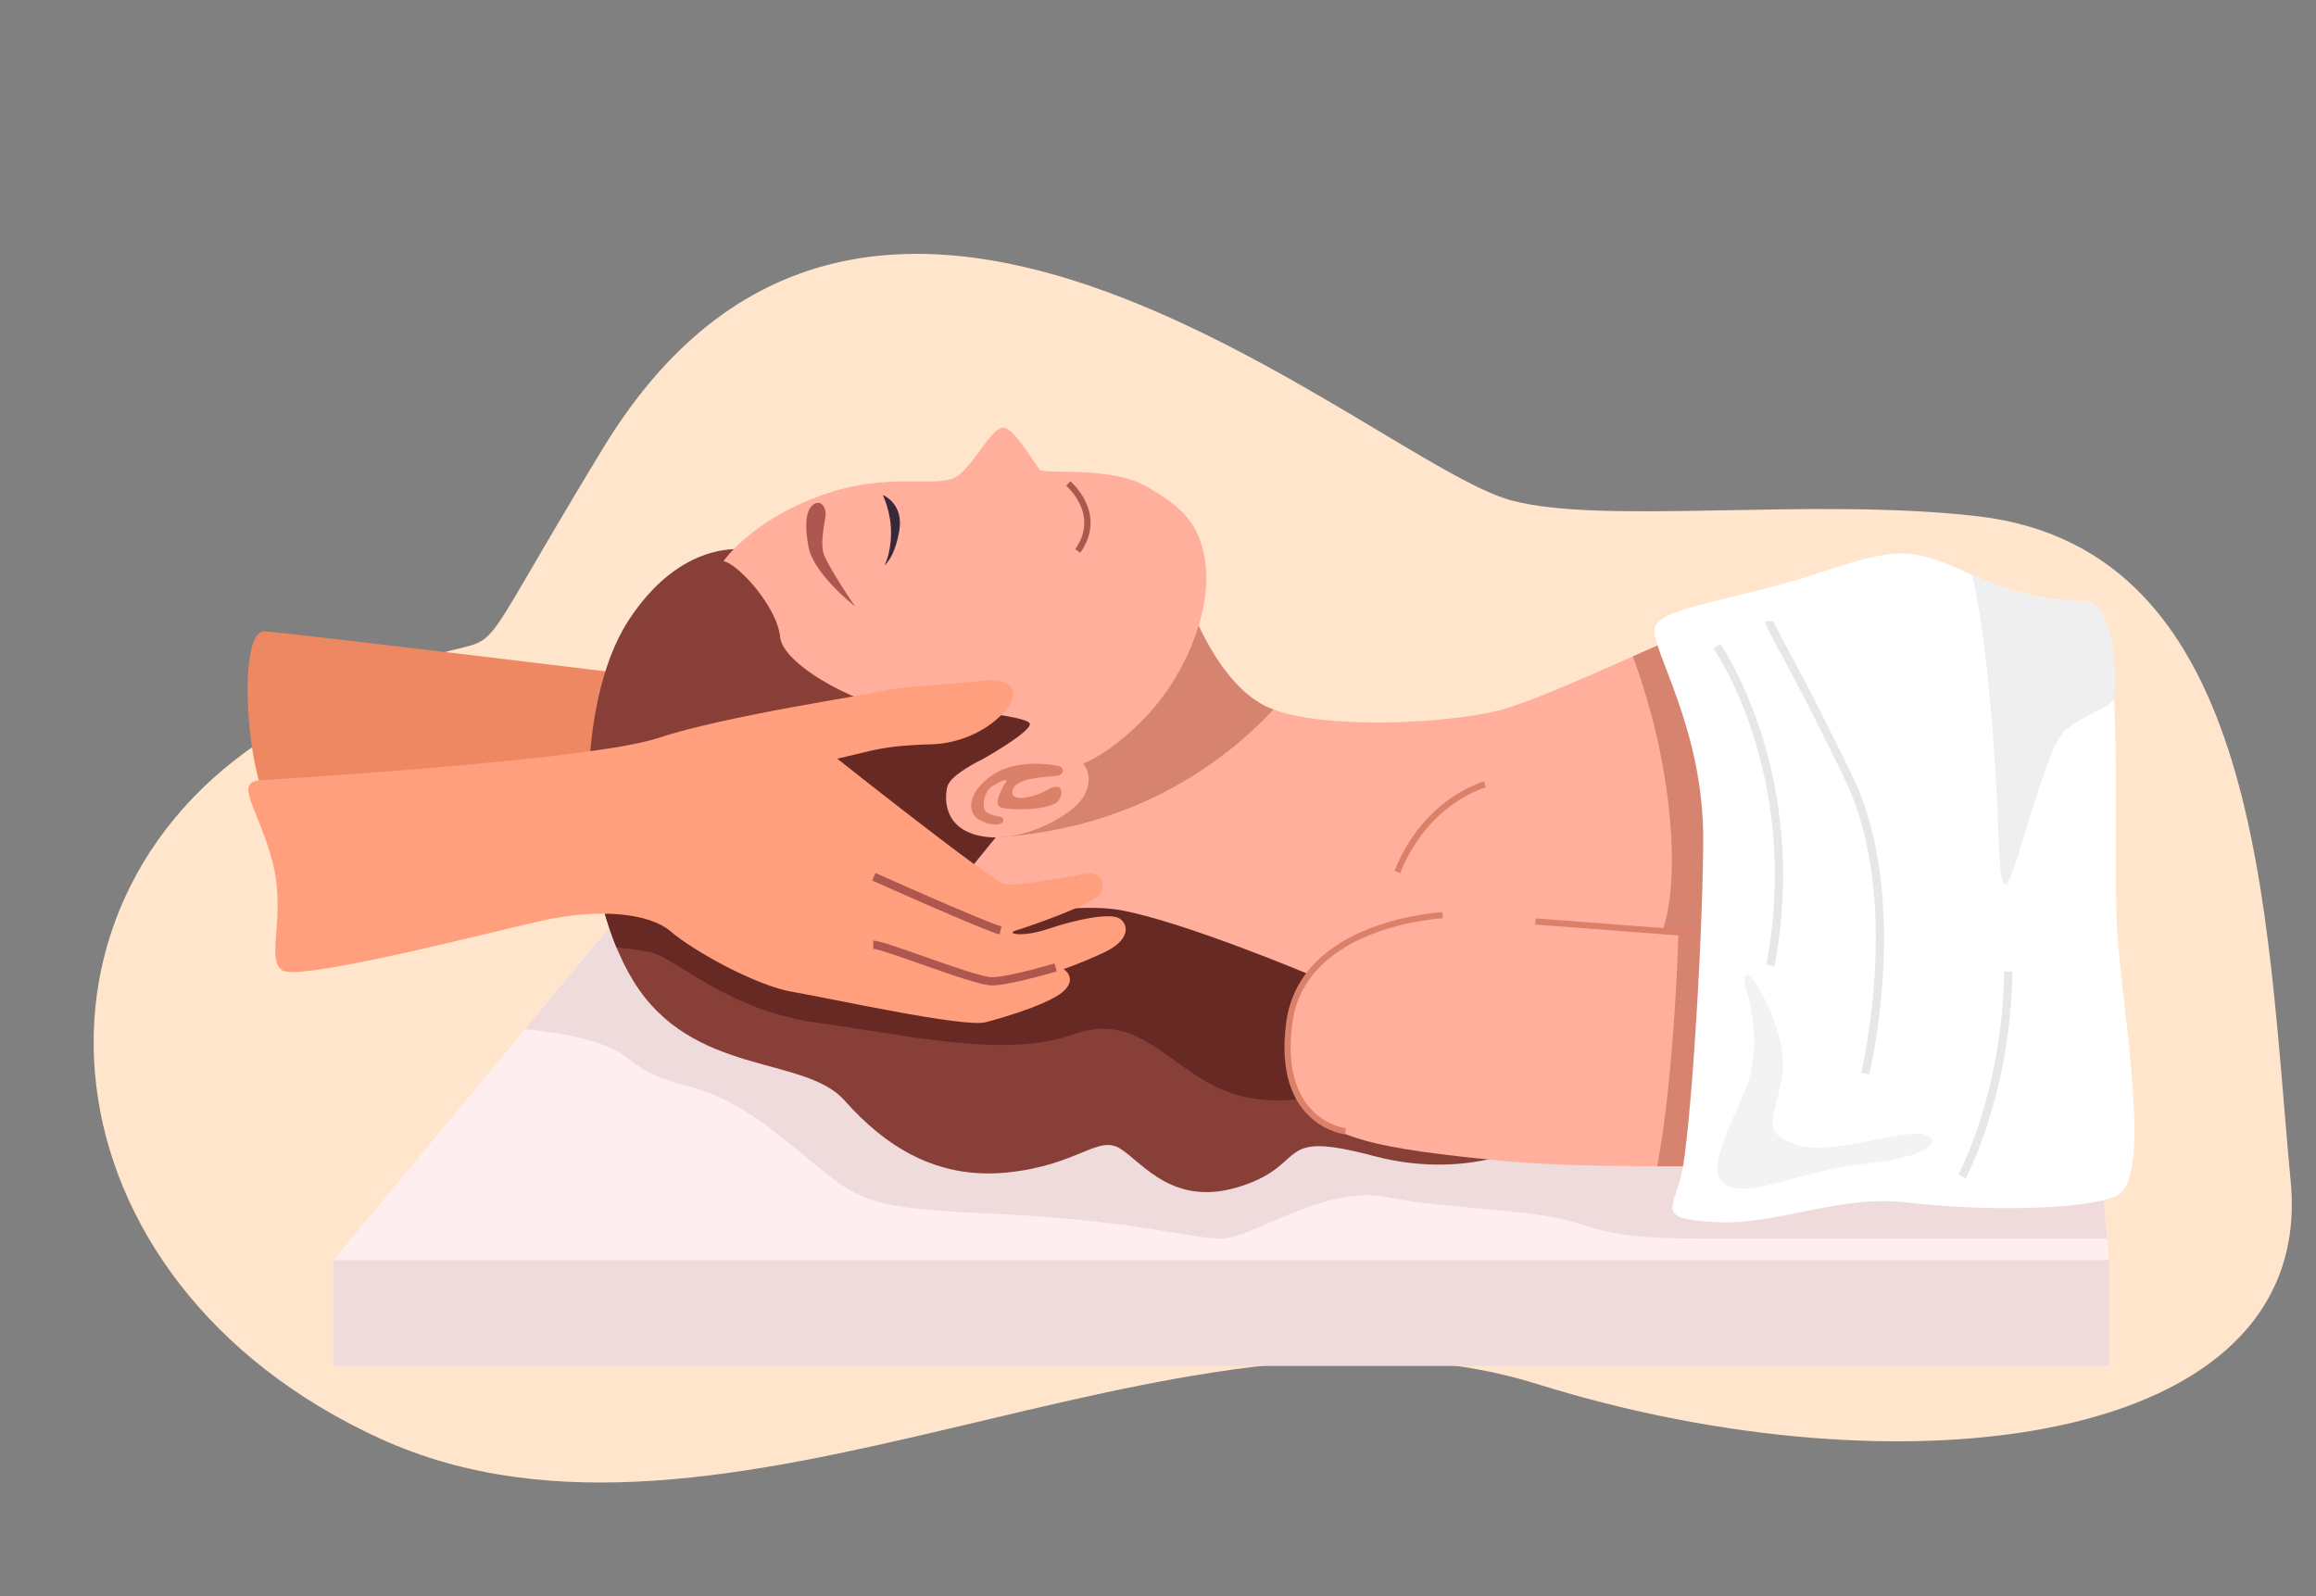 <?xml version="1.0" encoding="UTF-8"?><svg xmlns="http://www.w3.org/2000/svg" xmlns:xlink="http://www.w3.org/1999/xlink" height="1452.4" preserveAspectRatio="xMidYMid meet" version="1.0" viewBox="-85.2 -231.0 2107.2 1452.4" width="2107.2" zoomAndPan="magnify"><rect x="-85.2" y="-231.0" width="2107.2" height="1452.4" fill="#808080" stroke="none"/><g><path d="M463.781,176.369c-172.818,283.872-32.836,104.108-290.912,254.261-258.075,150.153-225.818,503.846,87.563,647.328,313.38,143.481,723.54-152.442,1053.05-49.528,329.509,102.917,708.559,59.335,685.517-184.246-23.043-243.583-24.698-575.428-285.077-605.458-151.308-17.448-340.372,8.247-424.349-14.453-125.872-34.024-577.786-455.275-825.792-47.903h0Z" fill="#ffe5cc" fill-rule="evenodd"/></g><g><path d="M155.521,343.539c11.246,0,319.564,37.486,319.564,37.486l-14.993,105.897-296.136,19.68s-12.183-7.499-19.68-56.229c-7.497-48.731-5.624-107.771,11.245-106.833h0Z" fill="#ed8863" fill-rule="evenodd"/></g><g><path d="M218.085 915.726L469.031 613.155 1807.472 623.101 1833.712 915.726 218.085 915.726 218.085 915.726z" fill="#ffeeef" fill-rule="evenodd"/></g><g><path d="M392.466,705.472l76.565-92.317,1338.441,9.946,24.48,273.001h-349.218c-63.141-.013-92.475-.422-130.604-13.496-39.36-13.495-119.954-13.12-176.182-24.366-56.228-11.245-121.828,37.862-150.05,37.862s-80.487-17.244-211.687-22.868c-131.201-5.622-118.08-14.994-193.05-73.095-74.97-58.102-89.966-31.863-136.822-69.349-17.5-14-53.559-21.461-91.874-25.318h0Z" fill="#efdbdb" fill-rule="evenodd"/></g><g><path d="M592.475,269.164s-57.401-10.542-106.132,64.897c-48.731,75.44-48.729,240.376,4.686,327.531,53.417,87.154,155.563,67.473,192.112,108.708,36.549,41.233,83.404,72.16,148.067,65.6,64.664-6.561,82.469-34.673,103.085-21.554,20.618,13.12,48.732,54.353,110.584,33.737,61.85-20.617,28.114-51.544,119.953-27.178,91.839,24.366,155.565-15.932,155.565-15.932V485.409l-251.887-13.107-476.033-203.138h0Z" fill="#873f38" fill-rule="evenodd"/></g><g><path d="M450.682,472.573c-2.07,54.788,6.116,112.67,24.994,158.475,.212,.01,6.309,.343,29.313,4.023,23.427,3.749,70.286,53.418,153.691,64.663,83.407,11.245,170.56,32.8,233.348,10.308,62.787-22.493,89.966,38.423,148.068,55.292,58.103,16.867,121.828-14.996,163.061-14.996,0,0,99.335-135.884,108.358-140.073,9.019-4.188-410.017-209.207-410.406-209.397l-.01-.004c-.038,.006-358.324,59.33-450.418,71.709h0Z" fill="#662924" fill-rule="evenodd"/></g><g><path d="M995.906,315.55s26.483,78.545,74.858,98.079c48.377,19.532,160.366,13.904,208.16,1.722,47.794-12.183,182.743-79.659,247.404-102.149,64.663-22.49,125.577-34.676,174.309-8.435,48.731,26.241,106.833,28.115,106.833,28.115l-18.535,489.186s-372.014,15.696-501.577,3.748c-129.564-11.947-155.604-22.566-179.93-45.215-43.839-40.818-9.26-116.775-1.407-124.875,0,0-114.798-48.263-171.964-58.572-57.166-10.307-184.617,21.555-184.617,21.555l246.465-303.159h0Z" fill="#ffaf9c" fill-rule="evenodd"/></g><g><path d="M1400.417,366.314c46.525-20.657,94.508-42.188,125.912-53.112,64.663-22.49,125.577-34.676,174.309-8.435,48.731,26.241,106.833,28.115,106.833,28.115l-18.535,489.186s-207.251,8.741-366.248,8.21c16.267-88.509,19.204-212.769,19.204-212.769l-15.229-.469s16.166-31.628,5.858-118.783c-6.706-56.699-22.136-105.062-32.104-131.944h0Z" fill="#d68470" fill-rule="evenodd"/></g><g><path d="M1833.712 1011.93L218.085 1011.93 218.085 915.726 1833.712 915.726 1833.712 1011.93 1833.712 1011.93z" fill="#efdbdb" fill-rule="evenodd"/></g><g><path d="M995.906,315.55s26.483,78.545,74.858,98.079c.887,.357,1.8,.704,2.728,1.044-46.534,49.507-127.474,108.564-252.753,116.337l175.167-215.459h0Z" fill="#d68470" fill-rule="evenodd"/></g><g><path d="M1227.228,599.04c-.371,.021-129.574,6.338-142.162,100.194-12.656,94.352,53.354,101.969,53.542,101.992l.704-5.557c-.173-.022-60.59-6.969-48.691-95.689,11.966-89.215,136.556-95.319,136.915-95.338l-.308-5.602h0Z" fill="#db8069"/></g><g><path d="M1265.058,480.122c-.158,.043-54.755,14.413-81.514,81.315l5.206,2.088c25.718-64.295,77.653-77.957,77.802-77.999l-1.494-5.404h0Z" fill="#db8069"/></g><g><path d="M1311.515 610.265L1470.83 622.447 1471.246 616.845 1311.932 604.662 1311.515 610.265 1311.515 610.265z" fill="#db8069"/></g><g><path d="M1814.032,316.013s-47.794,2.811-104.022-23.428c-56.229-26.239-68.411-26.241-141.509-1.875-73.097,24.366-143.785,30.722-148.068,49.669-4.283,18.947,44.984,90.902,44.046,194.924-.937,104.023-12.183,268.959-19.68,301.759-7.497,32.8-24.363,41.234,31.863,44.046,56.228,2.811,110.581-25.303,174.308-17.807,63.726,7.497,155.982,7.497,188.573-5.622,32.592-13.12,10.419-143.475,2.604-226.786-7.815-83.313,10.31-311.131-28.114-314.88h0Z" fill="#fff" fill-rule="evenodd"/></g><g><path d="M1814.033,316.015s-47.795,2.808-104.023-23.429l-1.231-.573c4.283,15.535,9.821,45.504,15.512,103.299,12.183,123.702,6.559,167.747,14.058,178.056,7.497,10.309,35.688-124.935,56.228-140.571,20.541-15.635,33.791-16.812,43.771-26.906,4.521-50.163-8.481-88.33-24.314-89.875h0Z" fill="#efefef" fill-rule="evenodd"/></g><g><path d="M1473.793,358.997c.23,.338,80.654,115.881,48.146,287.716l7.35,1.377c33.091-174.905-49.082-292.968-49.316-293.312l-6.18,4.218h0Zm229.423,482.29c.116-.217,40.722-74.815,42.611-188.204l-7.468-.118c-1.858,111.522-41.62,184.566-41.733,184.778l6.59,3.544h0Zm-182.289-506.89c0,3.196,3.207,9.101,10.719,22.938,10.545,19.425,30,55.254,61.821,121.133,52.83,109.365,14.823,266.031,14.716,266.484l7.294,1.697c.108-.461,38.731-159.638-15.272-271.433-31.806-65.843-51.386-101.905-61.998-121.454-6.855-12.627-9.781-18.016-9.781-19.366h-7.499Z" fill="#e6e7e8"/></g><g><path d="M573.027,279.709s24.365-36.548,89.029-59.975c64.663-23.429,108.708-4.217,125.577-18.744,16.868-14.525,30.927-45.452,41.234-42.639,10.308,2.811,27.646,33.268,31.863,37.953,4.217,4.686,64.663-3.28,96.526,14.994,31.862,18.274,51.543,34.205,54.822,75.909,3.279,41.702-19.677,96.525-52.946,132.137-33.269,35.611-59.039,44.512-59.039,44.512,0,0,10.544,9.841,1.642,28.115-8.903,18.275-55.994,44.048-92.309,38.19-36.314-5.859-35.611-34.674-32.566-45.685,3.046-11.013,31.863-24.601,31.863-24.601,0,0,43.105-24.134,43.105-32.099s-90.433-16.4-117.142-14.057c-26.71,2.344-107.304-37.017-110.115-65.131-2.81-28.114-39.359-67.474-51.545-68.88h0Z" fill="#ffaf9c" fill-rule="evenodd"/></g><g><path d="M693,320.941s-37.755-29.255-42.508-54.009c-4.751-24.754-1-35.506,5-39.255,6.002-3.751,11.751,2.501,10.252,12.002-1.498,9.5-4.25,22.753-1.749,32.505,2.5,9.751,28.054,48.003,29.005,48.757h0Z" fill="#ad574f" fill-rule="evenodd"/></g><g><path d="M718.003,219.426s7.752,15.502,7.501,35.004c-.25,19.503-6.002,29.005-6.002,29.005,0,0,9.25-6.5,13.501-31.503,4.252-25.004-15.001-32.505-15.001-32.505h0Z" fill="#382839" fill-rule="evenodd"/></g><g><path d="M884.9,211.073c.086,.073,30.624,25.78,8.207,57.647l4.59,3.229c25.376-36.073-9.033-65.032-9.13-65.117l-3.668,4.24h0Z" fill="#ad574f"/></g><g><path d="M150.611,479.076s300.821-17.805,362.673-38.422c61.852-20.617,192.113-39.36,205.234-43.11,13.121-3.748,63.491-5.857,90.201-9.137,26.708-3.28,34.674,9.841,21.086,26.71-13.589,16.868-40.063,30.455-67.24,31.159-27.177,.703-42.407,2.811-56.463,6.092-14.058,3.28-29.52,7.028-29.52,7.028,0,0,139.163,110.347,151.579,113.863,12.418,3.515,66.304-8.667,77.315-9.37,11.011-.704,15.697,8.901,10.074,18.507-5.623,9.606-67.228,30.581-76.605,33.33-9.377,2.75,5.38,6.737,30.214-1.699,24.834-8.434,55.994-14.759,64.428-9.137,8.434,5.622,9.37,19.914-14.527,30.925-23.896,11.011-36.548,14.993-36.548,14.993,0,0,12.063,7.38,1.169,18.977-10.892,11.596-52.479,24.247-72.159,29.4-19.68,5.155-142.446-22.021-175.715-27.645-33.267-5.622-90.433-37.486-110.582-54.822-20.149-17.338-66.536-21.555-119.954-9.372-53.417,12.182-218.826,54.821-233.82,44.513-14.994-10.31,3.749-49.67-8.434-97.463-12.182-47.794-35.611-73.097-12.407-75.32h0Z" fill="#ff9f7d" fill-rule="evenodd"/></g><g><path d="M708.314,570.223c.295,.132,102.703,45.938,115.948,49.053l1.698-7.294c-12.623-2.97-114.307-48.453-114.599-48.584l-3.046,6.824h0Zm1.054,62.188c3.975,0,22.429,6.508,42.881,13.718,26.129,9.214,55.439,19.551,64.89,19.551,16.468,0,59.05-12.777,59.172-12.813l-2.139-7.175c-.119,.035-41.636,12.488-57.033,12.488-8.21,0-36.859-10.102-62.401-19.109-21.109-7.442-40.153-14.158-45.37-14.158v7.497h0Z" fill="#ad574f"/></g><g><path d="M878.29,466.071s-36.783-8.434-60.914,8.434c-24.131,16.869-22.258,35.143-10.777,41,11.48,5.858,20.851,4.218,21.086-.234,.234-4.452-7.966-2.577-14.527-6.56-6.559-3.982-2.811-19.914,4.452-24.366,7.262-4.45,14.994-7.965,12.183-3.514-2.811,4.452-10.777,18.508-5.622,22.258,5.153,3.749,48.496,3.748,54.119-6.092,5.623-9.839,.234-15.697-10.308-9.372-10.544,6.325-34.84,12.812-31.946,.549,2.896-12.263,32.884-12.028,40.381-13.2,7.496-1.172,6.325-7.966,1.873-8.903h0Z" fill="#db8069" fill-rule="evenodd"/></g><g><path d="M1503.034,667.401s17.337,49.669,0,92.308c-17.338,42.641-38.424,78.252-15.931,88.56,22.491,10.309,70.856-15.127,125.159-20.45,54.303-5.322,71.64-20.315,53.834-26.406-17.806-6.092-87.624,20.615-118.081,8.901-30.456-11.712-19.68-19.21-11.714-62.319,7.966-43.108-41.703-121.36-33.267-80.594h0Z" fill="#f3f3f3" fill-rule="evenodd"/></g></svg>